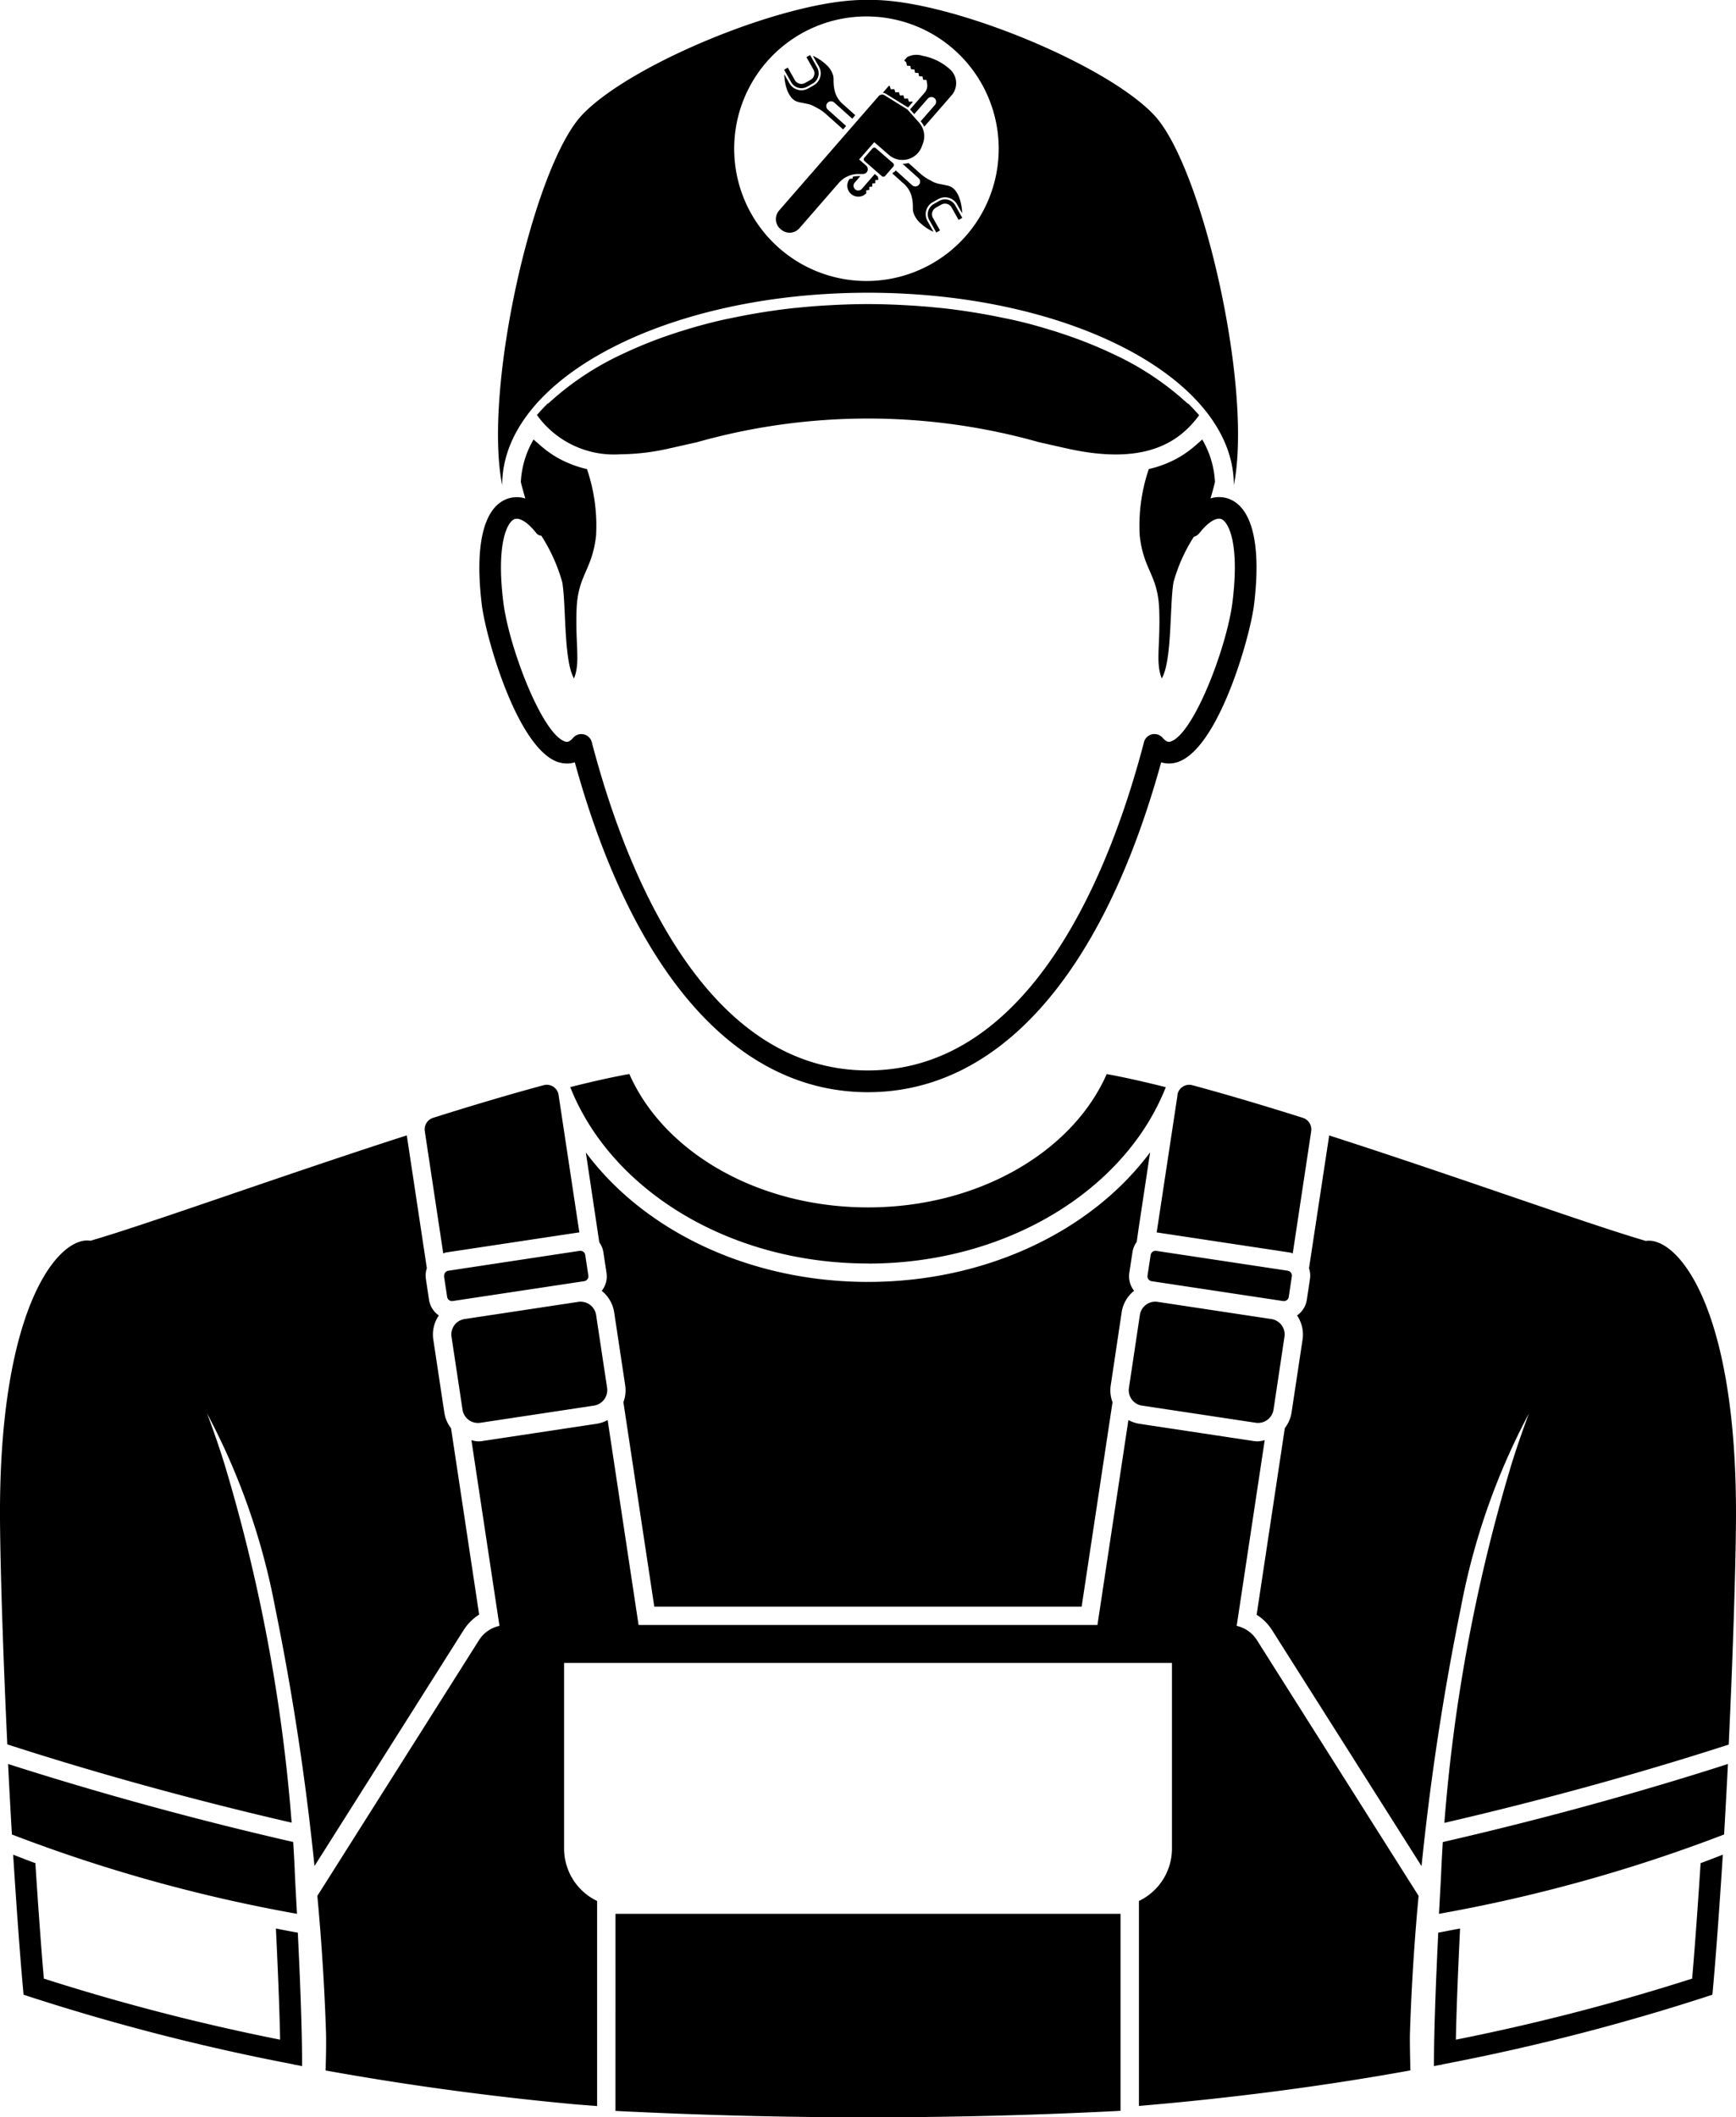 <svg viewBox="0 0 77.443 94.433" height="94.433" width="77.443" xmlns:xlink="http://www.w3.org/1999/xlink" xmlns="http://www.w3.org/2000/svg"><defs><clipPath id="clip-path"><rect fill="none" transform="translate(0 0)" height="94.433" width="77.443" data-name="Rechteck 7" id="Rechteck_7"></rect></clipPath></defs><g transform="translate(0 0)" id="Installateur-vor-ort"><g clip-path="url(#clip-path)" data-name="Gruppe 5" id="Gruppe_5"><path d="M42.631,8.514a.594.594,0,0,0-.248-.2h0a.606.606,0,0,0-.133-.042L41.892,8.2a1.154,1.154,0,0,1-.249-.082l-.2-.105a2.059,2.059,0,0,1-.386-.27l-.526-.471a1.165,1.165,0,0,1-.269.033l.712.638a.212.212,0,0,1-.283.317L39.961,7.6l-.023.028a.24.24,0,0,1-.11.073.315.315,0,0,1-.011.044l.507.454a1.138,1.138,0,0,1,.356.612c.01.043.017.081.021.111a2.247,2.247,0,0,1,.022.3c0,.026,0,.054,0,.081a.859.859,0,0,0,.015.144,1.043,1.043,0,0,0,.329.512l.047.04a2.113,2.113,0,0,0,.5.325l.031.013-.27-.479a.6.6,0,0,1-.074-.225.613.613,0,0,1,.308-.615l.245-.138a.616.616,0,0,1,.714.077.6.6,0,0,1,.126.157l.227.4a2.249,2.249,0,0,0-.083-.559L42.82,8.9a1.18,1.18,0,0,0-.171-.36ZM39.845,7.283l-.778-.677a.1.1,0,0,0-.141.009l-.37.426a.1.1,0,0,0,.009.141l.778.677a.1.1,0,0,0,.141-.01l.37-.425a.1.1,0,0,0-.009-.141m-.679.6-.141-.123-.569.653a.212.212,0,1,1-.319-.278l.244-.281h-.075a1.045,1.045,0,0,0-.268.03l0,.077-.134.015a.491.491,0,0,0,.74.644l0-.134.134-.016,0-.135.134-.015,0-.135.135-.015,0-.135.135-.015Zm3.339,1.141A.526.526,0,0,0,41.9,8.96l-.245.139a.526.526,0,0,0-.2.715l.314.557.165-.093-.314-.557a.337.337,0,0,1,.128-.458l.244-.137a.336.336,0,0,1,.458.127l.314.557.16-.091v-.01l-.309-.549a.558.558,0,0,0-.108-.134m-5.9-5.834a.616.616,0,0,1-.309.615l-.245.138a.616.616,0,0,1-.714-.077.64.64,0,0,1-.126-.157l-.227-.4a2.3,2.3,0,0,0,.083.559l.017.059a1.18,1.18,0,0,0,.171.36l.017.025a.628.628,0,0,0,.137.14.6.6,0,0,0,.112.065.7.7,0,0,0,.133.041l.357.072a1.136,1.136,0,0,1,.249.082l.2.105a2,2,0,0,1,.386.27l.765.684.132-.155-.814-.729a.212.212,0,1,1,.283-.317l.807.722.133-.156-.569-.509a1.139,1.139,0,0,1-.357-.612c-.009-.043-.016-.082-.02-.111a2.1,2.1,0,0,1-.023-.3c0-.026,0-.054,0-.081a.858.858,0,0,0-.015-.144,1.047,1.047,0,0,0-.33-.512c-.011-.011-.047-.04-.047-.04a2.062,2.062,0,0,0-.5-.325l-.031-.013.27.479a.6.6,0,0,1,.075.225m3.851-.265.151.01.031.148.151.01.03.148.151.011L41,3.4l.15.01.031.148.151.01.021.14a.482.482,0,0,1-.106.427l-.648.745.187.21.6-.687a.212.212,0,1,1,.32.278l-.635.729a1,1,0,0,1,.158.243l1.078-1.237.141-.163.038-.044h0a.83.83,0,0,0-.118-1.127l-.038-.033a2.505,2.505,0,0,0-1.075-.54l-.1-.021a.885.885,0,0,0-.687.059c-.08.091-.132.152-.132.152l.092.08ZM40.5,4.788l.008.006.194-.223a.028.028,0,0,0-.005-.042l-.15.007L40.5,4.393l-.007,0-.15.006L40.3,4.253l-.006,0-.15.007L40.1,4.112l-.007,0-.15.006-.047-.142-.006,0-.15.007-.047-.143-.012-.008a.028.028,0,0,0-.037.005l-.262.3a.3.3,0,0,1,.133.044Zm9.538,53.736a1.507,1.507,0,0,1,.554-.955,1.042,1.042,0,0,1-.213-.8l.14-.92a1.035,1.035,0,0,1,.19-.459l.077-.547.521-3.45c-2.636,3.542-7.352,5.781-12.589,5.781S28.77,54.938,26.134,51.4l.6,4.006a1.035,1.035,0,0,1,.184.451l.138.916a1.035,1.035,0,0,1-.212.8,1.52,1.52,0,0,1,.554.955l.491,3.253a1.5,1.5,0,0,1-.079.757l1.378,9.121H48.252l1.378-9.12a1.487,1.487,0,0,1-.079-.758Zm-30.23-1.6.139.917a.219.219,0,0,0,.25.185l5.864-.885a.22.22,0,0,0,.185-.251l-.138-.917a.222.222,0,0,0-.251-.185L20,56.675a.221.221,0,0,0-.185.251m32.714-8.087L51.6,54.967h.01l5.959.9a.889.889,0,0,1,.1.038l.824-5.455a.542.542,0,0,0-.372-.594c-1.719-.542-3.392-1.041-4.933-1.456a.534.534,0,0,0-.665.442m4.968,9,.138-.917a.22.22,0,0,0-.184-.251l-5.865-.885a.22.22,0,0,0-.25.185l-.139.917a.22.22,0,0,0,.185.251l5.865.885a.219.219,0,0,0,.25-.185M38.722,56.356c6.222,0,11.488-3.305,13.284-7.867-.955-.241-1.845-.441-2.636-.585-1.519,3.457-5.707,5.946-10.648,5.946S29.593,51.361,28.075,47.9c-.792.144-1.682.344-2.636.585,1.8,4.562,7.061,7.867,13.283,7.867M50.945,62.69l5.076.766a.7.7,0,0,0,.791-.583L57.3,59.62a.694.694,0,0,0-.584-.79l-5.076-.767a.694.694,0,0,0-.79.584L50.362,61.9a.693.693,0,0,0,.583.791m-29.522.766L26.5,62.69a.7.7,0,0,0,.583-.791l-.491-3.252a.7.7,0,0,0-.791-.584l-5.076.767a.694.694,0,0,0-.583.79l.491,3.253a.694.694,0,0,0,.79.583m54.063,24.79a96.351,96.351,0,0,1-10.54,2.724c.032-1.6.118-3.505.188-4.959-.264.05-.53.1-.792.153l-.182.032c-.088,1.846-.192,4.238-.192,5.951.019,0,.048-.009.068-.009.106-.029.212-.039.308-.058,0-.01,0-.01.01-.01A97.109,97.109,0,0,0,76.39,88.965c.153-1.629.324-4.026.465-6.247-.324.127-.649.254-.991.379-.13,2.008-.262,3.825-.378,5.149M21.375,72.012,20.121,63.7a1.514,1.514,0,0,1-.3-.7l-.491-3.253a1.507,1.507,0,0,1,.247-1.078,1.044,1.044,0,0,1-.439-.7L19,57.048a1.021,1.021,0,0,1,.042-.484l-.895-5.926c-5.635,1.814-11.45,3.925-14.112,4.7C2.662,55.107-.057,58.177,0,67.766.014,69.884.133,73.717.326,77.8l.284.091c3.9,1.254,8.178,2.427,12.4,3.4A75.467,75.467,0,0,0,10,65.252c-.226-.722-.483-1.468-.763-2.213a30.344,30.344,0,0,1,3.033,8.638,116.783,116.783,0,0,1,1.759,11.549L20.68,72.707a2.227,2.227,0,0,1,.695-.695M35.293,3.666a.523.523,0,0,0,.715.2l.245-.139a.525.525,0,0,0,.2-.715l-.314-.557-.165.093.314.557a.335.335,0,0,1-.128.457l-.245.138a.336.336,0,0,1-.457-.127l-.314-.557-.161.091v.01ZM13.1,86.164c-.262-.048-.528-.1-.792-.153.07,1.454.156,3.356.188,4.959a96.351,96.351,0,0,1-10.54-2.724c-.116-1.324-.248-3.141-.378-5.149-.342-.125-.667-.252-.991-.379.141,2.221.311,4.618.465,6.247A97.109,97.109,0,0,0,13.091,92.07c.01,0,.01,0,.01.01.1.019.2.029.308.058.02,0,.048.009.068.009,0-1.713-.1-4.105-.192-5.951Zm51.185-2.523c-.015.321-.05.933-.092,1.716A69.463,69.463,0,0,0,76.91,81.819c0,.01,0,.021,0,.032.062-1.053.12-2.119.173-3.177-4.137,1.331-8.516,2.518-12.72,3.482-.029.492-.058.984-.077,1.485m9.12-28.3c-2.662-.778-8.476-2.889-14.111-4.7l-.9,5.923a1.022,1.022,0,0,1,.04.492l-.137.913a1.041,1.041,0,0,1-.437.7,1.516,1.516,0,0,1,.246,1.079l-.491,3.252a1.5,1.5,0,0,1-.3.693l-1.257,8.326a2.23,2.23,0,0,1,.692.692L63.415,83.23a116.849,116.849,0,0,1,1.759-11.553,30.374,30.374,0,0,1,3.033-8.638c-.279.745-.537,1.491-.763,2.213A75.531,75.531,0,0,0,64.433,81.3c4.224-.976,8.505-2.149,12.4-3.4l.285-.091c.192-4.085.311-7.918.324-10.036.058-9.589-2.661-12.659-4.035-12.425M63.284,84.557,56.068,73.145a1.433,1.433,0,0,0-.9-.63l1.251-8.284a1.5,1.5,0,0,1-.29.053,1.442,1.442,0,0,1-.226-.017L50.822,63.5a1.526,1.526,0,0,1-.484-.166l-1.381,9.141H28.487l-1.38-9.141a1.5,1.5,0,0,1-.486.166l-5.075.766a1.034,1.034,0,0,1-.516-.035l1.251,8.283a1.435,1.435,0,0,0-.908.63L14.157,84.557c.183,1.968.318,4.022.386,6.086.009.318.009.926-.02,1.7,3.53.637,7.234,1.148,11.072,1.505.344.031.7.054,1.042.083V84.784a2.593,2.593,0,0,1-1.473-2.331V74.167H52.281v8.286a2.591,2.591,0,0,1-1.473,2.33v9.142c4.214-.356,8.27-.889,12.11-1.585-.019-.771-.029-1.379-.019-1.7.067-2.064.2-4.118.385-6.086m-50.127-.916c-.019-.5-.048-.993-.077-1.485C8.875,81.192,4.5,80,.36,78.674c.053,1.058.111,2.124.173,3.177,0-.011,0-.022,0-.032a69.5,69.5,0,0,0,12.715,3.538c-.042-.783-.077-1.4-.092-1.716m14.3,10.506c3.65.184,7.407.286,11.264.286s7.615-.1,11.266-.29V85.357H27.457ZM38.722,13.056c9.013,0,16.32,3.842,16.32,8.582C55.9,17.332,53.646,7.46,51.5,5.149S42.158-.1,38.722,0C35.286-.1,28.093,2.839,25.946,5.149s-4.4,12.183-3.544,16.489c0-4.74,7.307-8.582,16.32-8.582M38.652.733a5.9,5.9,0,1,1-5.9,5.9,5.9,5.9,0,0,1,5.9-5.9M19.873,55.864,25.8,54.97l.045,0-.926-6.129a.533.533,0,0,0-.664-.442c-1.541.415-3.215.914-4.933,1.456a.54.54,0,0,0-.372.594l.823,5.454c.035-.009.065-.031.1-.037m14.97-45.63a.58.58,0,0,0,.819-.057L37.419,8.16a1.157,1.157,0,0,1,.889-.4l.188,0a.213.213,0,0,0,.143-.374l-.313-.273L39,6.341l.651.566a.922.922,0,0,0,1.471-.375l.049-.132A.921.921,0,0,0,41,5.467l-.5-.562a.216.216,0,0,0-.046-.039l-.992-.616a.208.208,0,0,0-.267.04l-4.44,5.1a.581.581,0,0,0,.056.82ZM24.942,34a1.181,1.181,0,0,0,.7,0c2.618,9.495,7.248,14.712,13.076,14.712S49.18,43.494,51.8,34a1.187,1.187,0,0,0,.7,0c1.841-.556,3.263-5.576,3.442-7.025.323-2.615-.061-4.288-1.08-4.71A1.263,1.263,0,0,0,54,22.23c.073-.245.142-.489.2-.736a4.175,4.175,0,0,0-.569-1.895c-.077.078-.162.143-.242.215a4.747,4.747,0,0,1-.811.593,4.92,4.92,0,0,1-1.33.513,7.818,7.818,0,0,0-.405,2.968c.174,1.564.811,1.738.869,3.3s-.174,2.374.116,3.069c.463-.811.347-3.243.521-4.286a7.386,7.386,0,0,1,.909-2.031.475.475,0,0,0,.25-.166c.368-.47.744-.713.98-.621.312.13.818,1.07.493,3.7-.248,2-1.737,5.909-2.766,6.221-.055.018-.164.048-.35-.168a.482.482,0,0,0-.832.193c-1.426,5.469-4.922,14.643-12.318,14.643S27.83,38.572,26.4,33.1a.483.483,0,0,0-.358-.348.5.5,0,0,0-.109-.012.48.48,0,0,0-.365.167c-.187.217-.294.184-.351.168-1.028-.311-2.516-4.216-2.764-6.22-.325-2.633.18-3.573.493-3.7.23-.092.61.151.978.621a.318.318,0,0,0,.225.118,7.643,7.643,0,0,1,.935,2.079c.174,1.043.058,3.475.521,4.286.29-.7.058-1.506.116-3.069s.695-1.738.869-3.3a7.821,7.821,0,0,0-.405-2.968,4.913,4.913,0,0,1-1.346-.525,4.722,4.722,0,0,1-.794-.585c-.08-.072-.165-.136-.241-.213a4.161,4.161,0,0,0-.57,1.9c.061.246.129.489.2.734a1.265,1.265,0,0,0-.859.035c-1.02.422-1.4,2.1-1.081,4.711.179,1.448,1.6,6.468,3.442,7.024m28.05-16a12.839,12.839,0,0,0-3.277-2.189l-.057-.027a19.673,19.673,0,0,0-2.308-.918c-.145-.048-.291-.1-.44-.14-.215-.066-.431-.132-.652-.193-.346-.1-.7-.185-1.056-.267-.159-.037-.323-.067-.484-.1-.285-.059-.573-.116-.865-.167-.159-.027-.319-.055-.48-.08-.432-.068-.868-.129-1.314-.178-.074-.008-.15-.013-.225-.021q-.609-.062-1.235-.1l-.4-.022c-.488-.023-.981-.039-1.481-.039s-.992.016-1.481.039l-.4.022q-.624.037-1.234.1c-.075.008-.151.013-.226.021-.446.049-.883.11-1.315.178-.16.025-.319.053-.477.08-.294.051-.582.108-.868.167-.161.034-.324.064-.482.1-.36.082-.711.172-1.057.267-.22.061-.436.126-.651.192-.149.046-.3.093-.442.141a19.639,19.639,0,0,0-2.306.918l-.057.027A12.839,12.839,0,0,0,24.453,18l-.008-.013c-.178.17-.336.346-.493.522a4.223,4.223,0,0,0,3.718,1.752A10.052,10.052,0,0,0,29.859,20l1.239-.279a28.1,28.1,0,0,1,15.248,0L47.585,20c3.43.767,4.989-.226,5.909-1.481-.157-.177-.315-.353-.494-.523L52.992,18" data-name="Pfad 46" id="Pfad_46"></path></g></g></svg>
